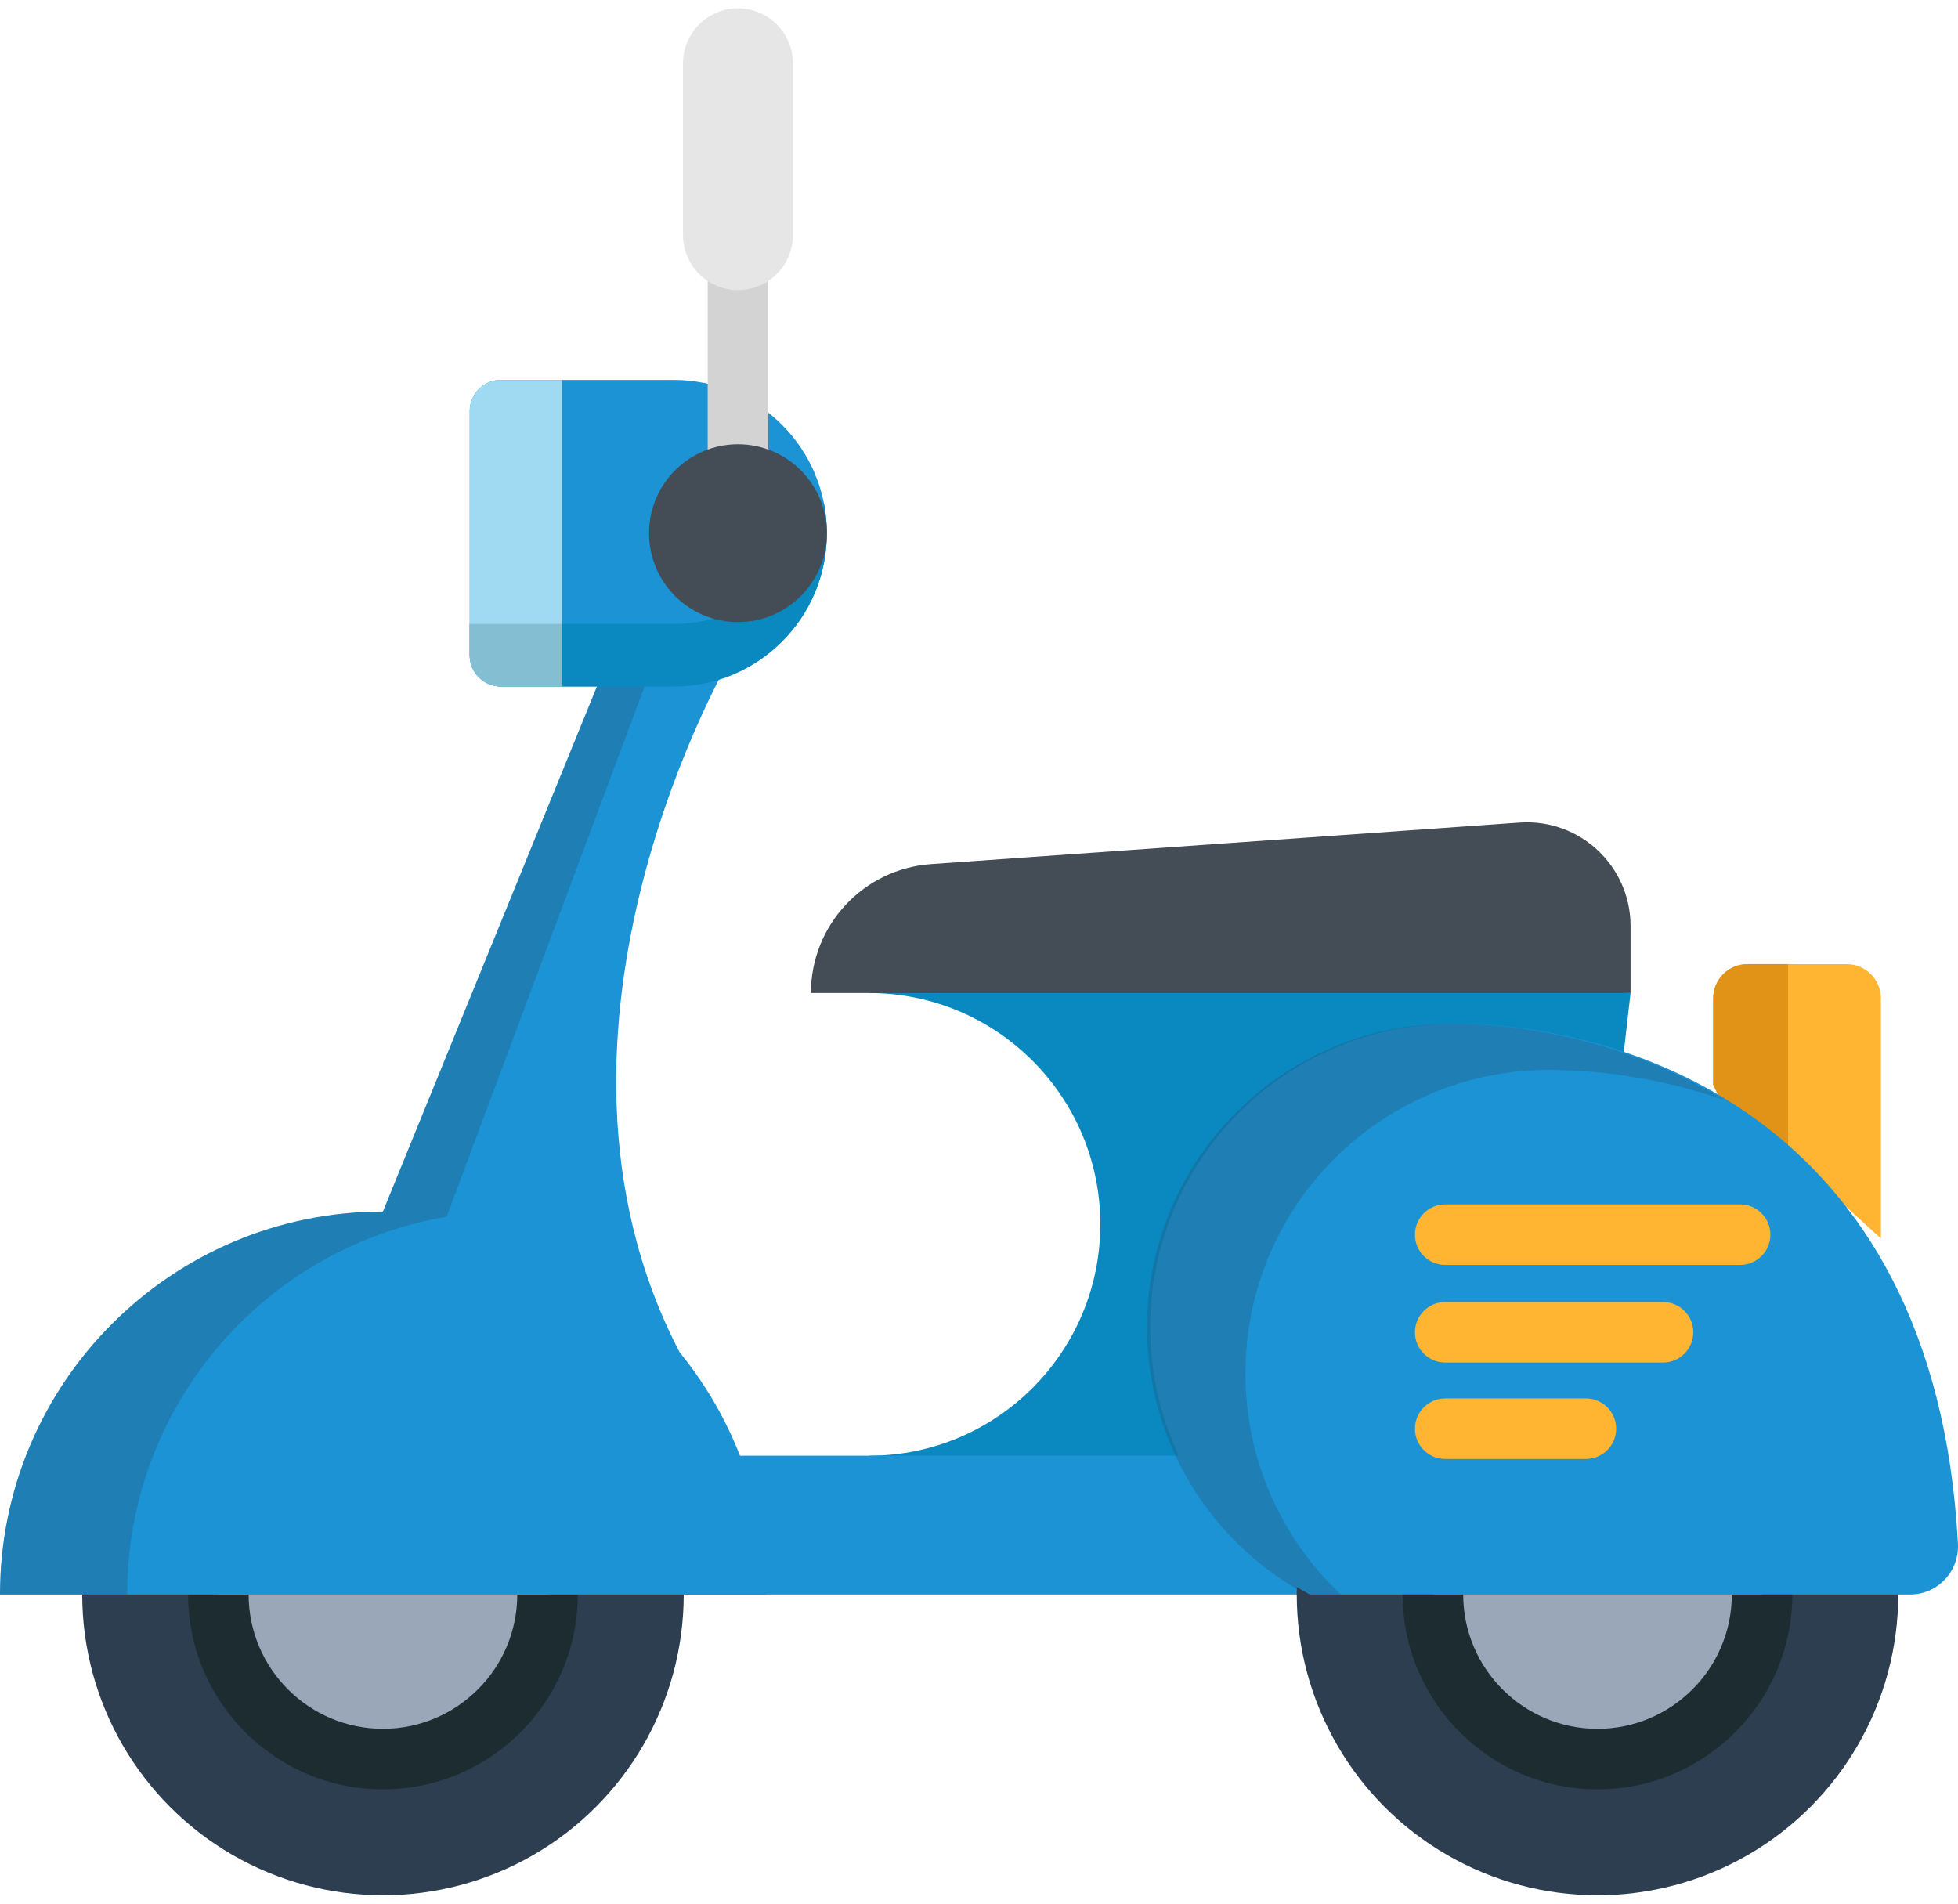 <?xml version="1.0" encoding="utf-8"?>
<svg version="1.1" id="Layer_1" xmlns="http://www.w3.org/2000/svg" xmlns:xlink="http://www.w3.org/1999/xlink" x="0px" y="0px"
	 width="72px" height="70px" viewBox="0 0 508.814 490.322" style="enable-background:new 0 0 508.814 490.322;"
	 xml:space="preserve">
<path style="fill:#1B93D4;" d="M176.628,349.256l-51.162-24.289l-25.952-12.314l55.611-136.443l35.51-8.878
	C190.636,167.331,132.59,264.717,176.628,349.256z"/>
<path style="fill:#FFB531;" d="M488.773,319.657v-62.4c0-4.917-3.986-8.903-8.903-8.903H454.09c-4.917,0-8.903,3.986-8.903,8.903
	v22.49"/>
<path style="fill:#E09317;" d="M464.658,319.657v-71.303h-10.57c-4.917,0-8.903,3.986-8.903,8.903v22.49"/>
<path style="fill:#0A89C1;" d="M225.812,255.864c33.202,0,60.117,26.915,60.117,60.117s-26.915,60.118-60.117,60.118l42.032,22.542
	l141.276-15.029l14.603-127.749l-190.446-15.029"/>
<path style="fill:#1B93D4;" d="M130.163,96.553h44.884c21.996,0,39.827,17.831,39.827,39.827l0,0
	c0,21.996-17.831,39.827-39.827,39.827h-44.884c-4.475,0-8.103-3.628-8.103-8.103v-63.451
	C122.06,100.181,125.688,96.553,130.163,96.553z"/>
<path style="fill:#0A89C1;" d="M175.047,159.958H122.06v8.149c0,4.475,3.628,8.103,8.103,8.103h44.884
	c21.996,0,39.827-17.831,39.827-39.827l0,0c0-2.785-0.288-5.502-0.832-8.126C210.291,146.355,194.258,159.958,175.047,159.958z"/>
<polyline style="fill:#1B93D4;" points="356.518,412.172 343.553,412.172 143.101,412.172 143.101,376.1 326.938,376.1 "/>
<circle style="fill:#2C3E50;" cx="415.133" cy="412.168" r="78.153"/>
<polygon style="opacity:0.24;fill:#2C3E50;" points="167.5,176.21 102.616,349.988 99.514,312.653 155.125,176.21 "/>
<circle style="fill:#9AA7B8;" cx="415.133" cy="412.168" r="42.763"/>
<circle style="fill:#2C3E50;" cx="99.521" cy="412.168" r="78.153"/>
<circle style="fill:#9AA7B8;" cx="99.521" cy="412.168" r="42.763"/>
<path style="fill:#1D2C30;" d="M99.514,462.791c-27.917,0-50.629-22.708-50.629-50.619h15.727c0,19.24,15.657,34.892,34.902,34.892
	s34.903-15.653,34.903-34.892h15.727C150.144,440.083,127.432,462.791,99.514,462.791z"/>
<path style="fill:#1B93D4;" d="M340.369,412.168c-24.673-13.27-41.467-39.393-41.467-69.456c0-43.644,35.35-78.89,78.89-78.89
	c42.056,0,125.023,22.236,131.004,135.166c0.379,7.153-5.268,13.181-12.43,13.181H340.369V412.168z"/>
<path style="opacity:0.24;fill:#2C3E50;" d="M323.635,354.736c0-43.644,35.35-78.89,78.89-78.89c12.519,0,28.664,1.978,45.323,7.724
	c-24.748-15.239-51.951-19.748-70.873-19.748c-43.54,0-78.89,35.247-78.89,78.89c0,30.063,16.794,56.188,41.467,69.457h8.88
	C333.174,397.803,323.635,377.389,323.635,354.736z"/>
<path style="fill:#1B93D4;" d="M199.033,412.168c0-54.961-44.555-99.516-99.516-99.516S0,357.207,0,412.168H199.033z"/>
<path style="opacity:0.24;fill:#2C3E50;" d="M116.044,314.027c-5.377-0.899-10.896-1.374-16.527-1.374
	C44.555,312.652,0,357.207,0,412.168h33.054C33.054,362.839,68.95,321.9,116.044,314.027z"/>
<path style="fill:#1D2C30;" d="M415.132,462.796c-27.916,0-50.627-22.711-50.627-50.627h15.727c0,19.244,15.656,34.9,34.9,34.9
	s34.9-15.656,34.9-34.9h15.727C465.758,440.084,443.048,462.796,415.132,462.796z"/>
<path style="fill:#A0D9F2;" d="M146.107,96.553h-15.944c-4.475,0-8.103,3.628-8.103,8.103v63.451c0,4.475,3.628,8.103,8.103,8.103
	h15.944V96.553z"/>
<path style="fill:#84BED3;" d="M146.107,159.958H122.06v8.149c0,4.475,3.628,8.103,8.103,8.103h15.944V159.958z"/>
<path style="fill:#444D56;" d="M394.887,211.572L241.95,222.365c-17.586,1.241-31.218,15.87-31.218,33.499l0,0h212.99v-17.419
	C423.724,222.82,410.474,210.472,394.887,211.572z"/>
<rect x="183.903" y="54.617" style="fill:#D3D3D3;" width="15.727" height="77.22"/>
<g>
	<path style="fill:#FFB531;" d="M452.203,326.523h-76.649c-4.343,0-7.864-3.521-7.864-7.864c0-4.343,3.521-7.864,7.864-7.864h76.649
		c4.343,0,7.864,3.521,7.864,7.864C460.067,323.002,456.546,326.523,452.203,326.523z"/>
	<path style="fill:#FFB531;" d="M432.162,351.891h-56.608c-4.343,0-7.864-3.521-7.864-7.864c0-4.343,3.521-7.864,7.864-7.864h56.608
		c4.343,0,7.864,3.521,7.864,7.864C440.025,348.371,436.505,351.891,432.162,351.891z"/>
	<path style="fill:#FFB531;" d="M412.121,376.943h-36.567c-4.343,0-7.864-3.521-7.864-7.864c0-4.343,3.521-7.864,7.864-7.864h36.567
		c4.343,0,7.864,3.521,7.864,7.864C419.985,373.422,416.464,376.943,412.121,376.943z"/>
</g>
<circle style="fill:#444D56;" cx="191.766" cy="136.377" r="23.108"/>
<path style="fill:#E6E6E6;" d="M191.763,73.19L191.763,73.19c-7.886,0-14.278-6.393-14.278-14.278V14.278
	C177.485,6.393,183.877,0,191.763,0l0,0c7.886,0,14.278,6.393,14.278,14.278v44.634C206.041,66.797,199.649,73.19,191.763,73.19z"/>
</svg>
